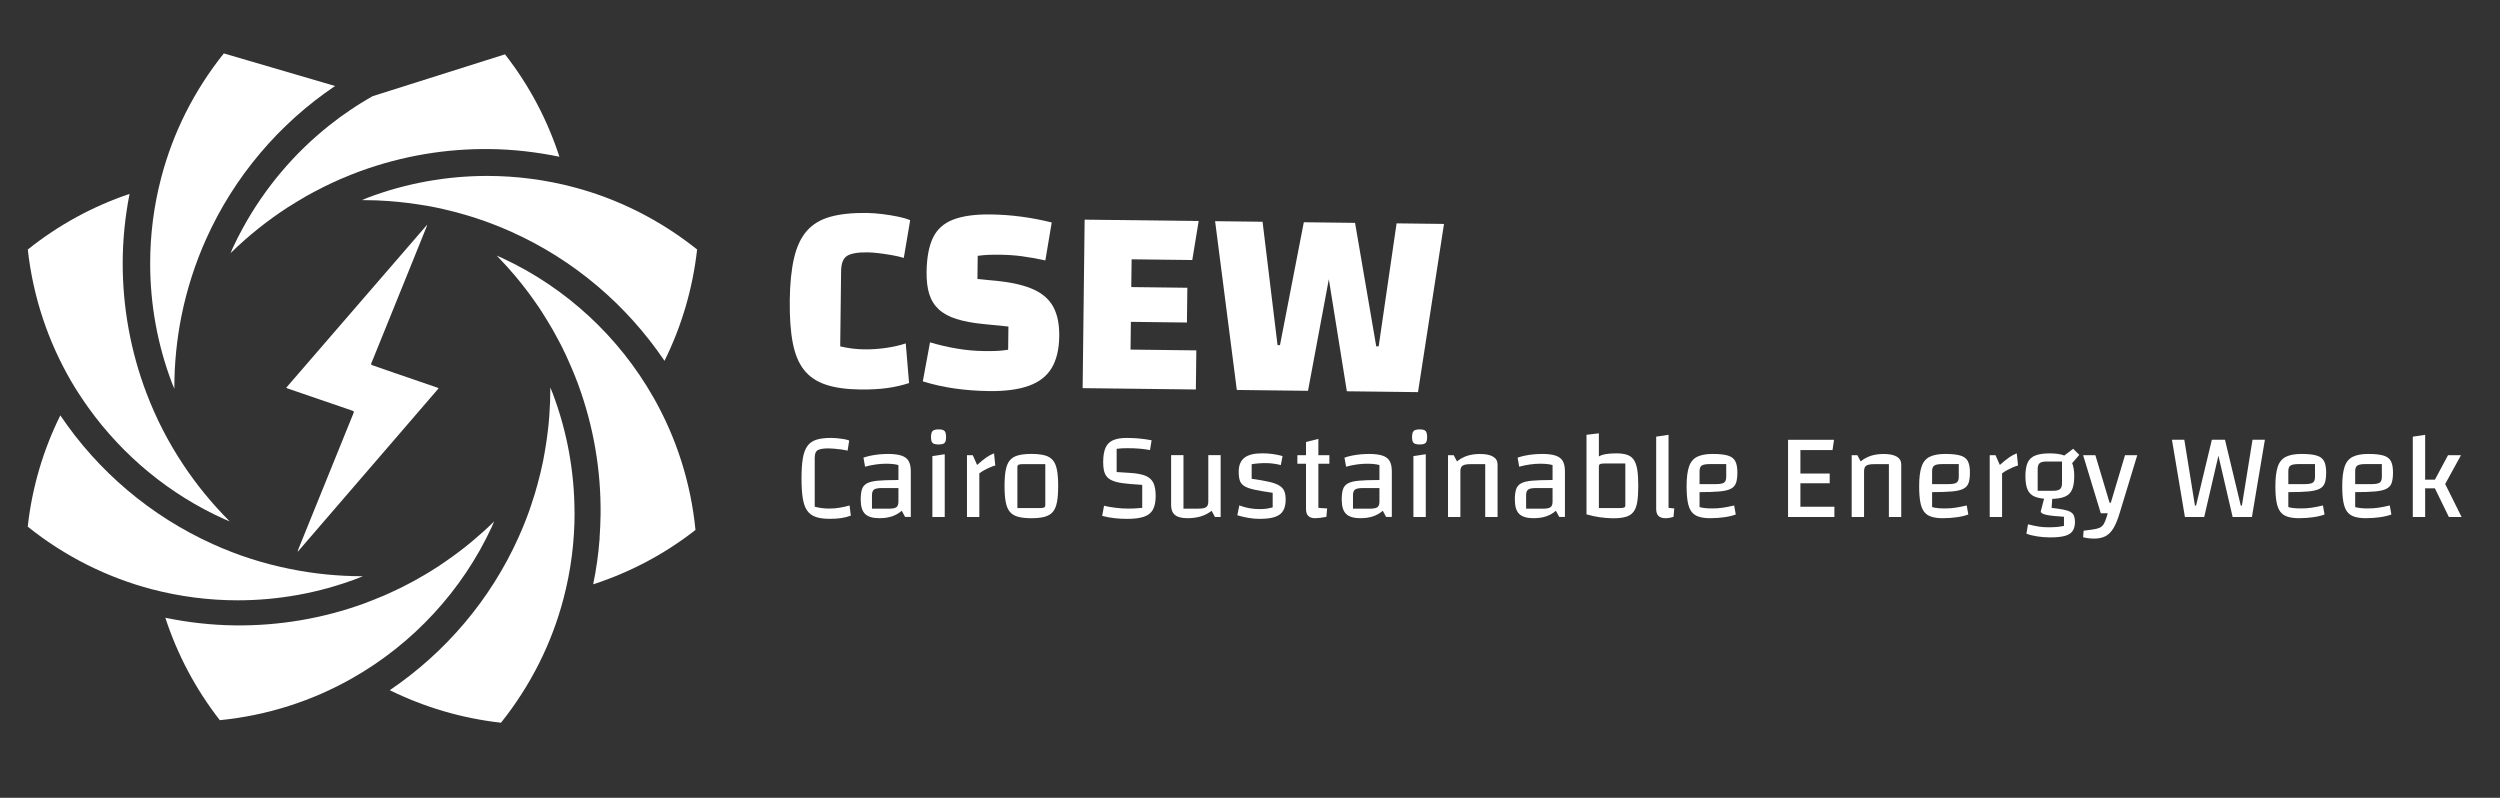 <?xml version="1.0" encoding="UTF-8"?>
<svg id="Layer_1" data-name="Layer 1" xmlns="http://www.w3.org/2000/svg" xmlns:xlink="http://www.w3.org/1999/xlink" viewBox="0 0 1172 374">
  <rect x="0" y="0" width="1172" height="374" fill="#333333" stroke="none"/>
  <defs>
    <style>
      .cls-1 {
        fill: #fff;
      }

      .cls-2 {
        clip-path: url(#clippath);
        fill: none;
      }
    </style>
    <clipPath id="clippath">
      <polygon class="cls-1" points="75.43 290.46 75.43 290.46 75.42 290.46 75.43 290.46"/>
    </clipPath>
  </defs>
  <polygon class="cls-1" points="156.99 94.26 156.98 94.26 156.99 94.26 156.99 94.26"/>
  <path class="cls-1" d="m236.74,25.47c11.51,14.73,19.98,30.99,25.51,48.01-10.75-2.21-21.67-3.47-32.6-3.6-20.6-.25-41.22,3.22-60.84,10.39l-.1.03-.38.15c-2.69.98-5.32,2.05-7.95,3.18l-.73.31h-.03c-2.66,1.17-5.29,2.39-7.89,3.69h-.03s-.7.37-.7.37c-2.54,1.26-5.04,2.62-7.55,4.01-.38.25-.76.46-1.11.68-2.22,1.26-4.38,2.59-6.51,3.95-.22.15-.6.34-1.08.65-9.3,6.06-18.21,13.11-26.44,21.17v.03h-.03c-.06.06-.16.15-.22.25.32-.75.62-1.51.94-2.23l.03-.03.16-.38c1.49-3.23,3.1-6.39,4.84-9.52,10.18-18.5,23.89-34.72,40.3-47.76l.03-.03.03-.03c.89-.71,1.88-1.43,2.86-2.17.73-.56,1.4-1.09,2-1.55.54-.37,1.14-.77,1.78-1.24,1.11-.77,2.19-1.55,3.24-2.26,1.62-1.11,3.27-2.17,4.92-3.19l.06-.03.19-.12c1.75-1.08,3.49-2.13,5.27-3.12"/>
  <path class="cls-1" d="m281.07,252.35c.26-3.68.43-7.37.48-11.05.25-20.57-3.23-41.22-10.4-60.81l-.03-.1-.12-.32c-.92-2.41-1.83-4.81-2.85-7.15-.49-1.2-1.04-2.34-1.5-3.42-.43-.95-.86-2-1.38-3.1l-.03-.06-.34-.7c-.21-.44-.43-.89-.65-1.3l-.12-.29s-.03-.03-.03-.06c-.03-.03-.03-.06-.03-.09l-.09-.16-.06-.13-.06-.13-.06-.13c-.28-.57-.55-1.14-.86-1.71l-.03-.03-.03-.09-.03-.03c-.43-.86-.86-1.71-1.36-2.57l-.03-.06-.03-.06-.09-.19-.28-.44v-.03c-.55-1.05-1.14-2.12-1.76-3.23l-.03-.03-.03-.06-.03-.06-.03-.06c-.77-1.33-1.57-2.73-2.47-4.16l-.03-.06c-.8-1.3-1.64-2.63-2.47-3.97l-.09-.13-.09-.13c-.37-.57-.84-1.3-1.36-2.1l-.28-.41-.03-.06-.09-.1-.03-.03-.09-.16-.06-.06-.03-.06-.43-.6-.03-.06c-.68-.99-1.36-1.97-2.11-2.99v-.03s-.03,0-.03,0l-.09-.16s-.03,0-.03-.03c-.62-.89-1.27-1.75-1.95-2.64-.43-.57-.78-1.02-.99-1.3-.62-.86-1.27-1.69-1.95-2.51l-.03-.03-.31-.38c-.74-.95-1.55-1.94-2.42-2.96l-.03-.03v-.03c-2.73-3.25-5.63-6.4-8.64-9.52-.06-.03-.09-.1-.16-.16.81.36,1.69.71,2.51,1.1,30.02,13.91,54.85,36.95,71.05,65.54l.06.1c10.55,18.62,17.36,39.59,19.55,61.86-14.69,11.51-30.93,19.95-47.94,25.48.1-.57.2-1.1.27-1.57.23-1.16.47-2.33.7-3.55v-.09s.03-.13.03-.13c.61-3.55,1.13-7.14,1.51-10.73.11-1.04.18-2.01.26-2.96.07-.79.18-1.6.25-2.49Z"/>
  <path class="cls-1" d="m231.69,244.39c-.16.34-.29.69-.45,1-.26.63-.49,1.16-.68,1.6-13.91,29.99-36.98,54.85-65.54,71.02-18.65,10.58-39.62,17.39-61.96,19.61-11.51-14.73-19.98-30.99-25.55-48.01,10.75,2.21,21.64,3.44,32.57,3.57,20.6.25,41.25-3.19,60.87-10.36,2.53-.95,5.03-1.96,7.5-3l.54-.21h.06s.06-.03.06-.03c1.33-.58,2.63-1.13,3.83-1.69l.1-.06.09-.03.16-.09c.89-.4,1.74-.8,2.6-1.2l.06-.03.09-.06.06-.03.22-.12.44-.21h.03s.35-.15.35-.15c.6-.28,1.14-.59,1.65-.83l.25-.12.13-.06.03-.03.19-.09.22-.12h.06s.03-.03.03-.03h.03s0-.03,0-.03c.63-.31,1.2-.62,1.78-.92.29-.12.63-.31,1.05-.55h.03s.06-.03.06-.03l.22-.12h.03s.03-.03.03-.03c.95-.52,1.93-1.08,2.95-1.63l.44-.25.03-.03c.13-.06.57-.31,1.05-.62.76-.4,1.49-.83,2.19-1.23v-.03s.51-.28.51-.28l.06-.06h.03c.25-.15.73-.43,1.27-.77,1.11-.68,2.22-1.39,3.33-2.1l.13-.09.13-.06.06-.03c1.02-.68,2.1-1.39,3.21-2.2l.06-.03.03-.03.06-.03c.92-.62,1.81-1.24,2.64-1.86h.03s.06-.03.1-.06c1.53-1.08,2.99-2.17,4.45-3.29l.29-.22.1-.09c.76-.59,1.56-1.21,2.32-1.8l.1-.09h.03s.32-.25.32-.25l.03-.03.06-.06.06-.06c1.02-.78,1.97-1.58,2.86-2.33v-.03c3.28-2.73,6.46-5.59,9.56-8.64l.22-.22Z"/>
  <g>
    <polygon class="cls-1" points="75.43 290.46 75.43 290.46 75.42 290.46 75.43 290.46"/>
    <g class="cls-2">
      <rect class="cls-1" x="75.42" y="290.46" width="0" height="0"/>
      <rect class="cls-1" x="75.42" y="290.46" width="0" height="0"/>
      <rect class="cls-1" x="75.42" y="290.46" width="0" height="0"/>
      <rect class="cls-1" x="75.42" y="290.46" width="0" height="0"/>
      <rect class="cls-1" x="75.42" y="290.46" width="0" height="0"/>
      <rect class="cls-1" x="75.42" y="290.46" width="0" height="0"/>
      <rect class="cls-1" x="75.42" y="290.46" width="0" height="0"/>
      <rect class="cls-1" x="75.42" y="290.46" width="0" height="0"/>
      <rect class="cls-1" x="75.42" y="290.46" width="0" height="0"/>
      <rect class="cls-1" x="75.42" y="290.46" width="0" height="0"/>
      <rect class="cls-1" x="75.42" y="290.46" width="0" height="0"/>
      <rect class="cls-1" x="75.43" y="290.46" width="0" height="0"/>
      <rect class="cls-1" x="75.43" y="290.46" width="0" height="0"/>
      <rect class="cls-1" x="75.43" y="290.46" width="0" height="0"/>
      <rect class="cls-1" x="75.43" y="290.46" width="0" height="0"/>
      <rect class="cls-1" x="75.43" y="290.46" width="0" height="0"/>
      <rect class="cls-1" x="75.43" y="290.46" width="0" height="0"/>
      <rect class="cls-1" x="75.43" y="290.46" width="0" height="0"/>
      <rect class="cls-1" x="75.43" y="290.46" width="0" height="0"/>
      <rect class="cls-1" x="75.43" y="290.46" width="0" height="0"/>
      <rect class="cls-1" x="75.43" y="290.46" width="0" height="0"/>
      <rect class="cls-1" x="75.43" y="290.46" width="0" height="0"/>
      <rect class="cls-1" x="75.43" y="290.46" width="0" height="0"/>
      <rect class="cls-1" x="75.43" y="290.46" width="0" height="0"/>
      <rect class="cls-1" x="75.43" y="290.46" width="0" height="0"/>
      <rect class="cls-1" x="75.43" y="290.46" width="0" height="0"/>
      <rect class="cls-1" x="75.43" y="290.46" width="0" height="0"/>
      <rect class="cls-1" x="75.43" y="290.46" width="0" height="0"/>
      <rect class="cls-1" x="75.43" y="290.46" width="0" height="0"/>
      <rect class="cls-1" x="75.43" y="290.46" width="0" height="0"/>
      <rect class="cls-1" x="75.43" y="290.46" width="0" height="0"/>
      <rect class="cls-1" x="75.43" y="290.46" width="0" height="0"/>
      <rect class="cls-1" x="75.43" y="290.46" width="0" height="0"/>
      <rect class="cls-1" x="75.43" y="290.46" width="0" height="0"/>
      <rect class="cls-1" x="75.43" y="290.46" width="0" height="0"/>
      <rect class="cls-1" x="75.43" y="290.46" width="0" height="0"/>
      <rect class="cls-1" x="75.43" y="290.46" width="0" height="0"/>
      <rect class="cls-1" x="75.43" y="290.46" width="0" height="0"/>
      <rect class="cls-1" x="75.43" y="290.46" width="0" height="0"/>
      <rect class="cls-1" x="75.43" y="290.46" width="0" height="0"/>
      <rect class="cls-1" x="75.43" y="290.46" width="0" height="0"/>
      <rect class="cls-1" x="75.43" y="290.46" width="0" height="0"/>
      <rect class="cls-1" x="75.43" y="290.46" width="0" height="0"/>
    </g>
  </g>
  <path class="cls-1" d="m107.74,244.45c-.63-.25-1.29-.5-1.92-.79l-.03-.03-.6-.25c-25.61-11.5-47.54-29.65-63.74-52.24-2.87-4.03-5.61-8.16-8.1-12.44l-.09-.16c-10.71-18.46-17.77-39.32-20.23-61.56,14.59-11.69,30.75-20.35,47.7-26.09-2.11,10.77-3.21,21.71-3.21,32.64,0,20.6,3.72,41.18,11.12,60.71,4.44,11.72,10.24,23.09,17.42,33.81v.03c6.17,9.26,13.33,18.02,21.49,26.21.06.06.13.13.19.16Z"/>
  <path class="cls-1" d="m157.08,40.32c-26.24,17.67-47.29,42.47-60.4,71.64-5.17,11.47-9.07,23.6-11.63,36.26-2.14,10.81-3.31,21.99-3.31,33.46v.57c-.35-.88-.76-1.73-1.07-2.58-6.87-18.05-10.27-37.08-10.27-56.14,0-13.61,1.73-27.19,5.23-40.42,5.45-20.76,15.25-40.52,29.3-58.07"/>
  <path class="cls-1" d="m326.8,116.98c-2.08,18.56-7.34,36.11-15.28,52.17-17.74-26.24-42.47-47.29-71.64-60.4-5.42-2.43-11-4.63-16.73-6.49h-.03c-.88-.32-1.73-.57-2.58-.82h-.03l-.03-.03c-.91-.28-1.83-.57-2.77-.82l-.06-.03h-.06l-.25-.06c-1.45-.44-2.87-.82-4.28-1.2-1.42-.38-2.96-.76-4.54-1.1h-.03l-.16-.06c-1.51-.35-3.06-.66-4.6-1.01h-.19s0-.03-.03-.03h-.13v-.03c-.66-.09-1.48-.28-2.46-.47l-.47-.09h-.03l-.16-.03h-.09l-.16-.03h-.06l-.09-.03c-.32-.03-.6-.09-.66-.09l-.09-.03h-.06c-1.13-.22-2.33-.41-3.59-.57l-.22-.03c-1.07-.19-2.17-.35-3.25-.47-.72-.09-1.32-.16-1.7-.19-1.01-.16-2.05-.25-3.12-.35l-.03-.03-.47-.03h-.03c-1.2-.13-2.43-.25-3.78-.32l-.09-.03c-4.22-.32-8.51-.47-12.82-.47h-.28c.85-.35,1.67-.72,2.52-1.07,18.05-6.84,37.14-10.27,56.21-10.27,13.58,0,27.16,1.76,40.39,5.23,20.73,5.45,40.52,15.28,58.07,29.3Z"/>
  <path class="cls-1" d="m269.36,240.42c0,13.58-1.73,27.16-5.23,40.36-5.45,20.73-15.25,40.48-29.27,58.03-18.53-2.08-36.07-7.34-52.14-15.25,26.21-17.74,47.26-42.5,60.36-71.64v-.03c1.2-2.61,2.3-5.29,3.37-8l.03-.06c.54-1.36,1.01-2.68,1.48-3.94v-.03l.03-.09v-.03l.09-.19c.32-.95.63-1.83.91-2.71l.03-.03.03-.13.03-.06.09-.32c.28-.85.54-1.64.76-2.36l.16-.47.03-.03v-.06c.38-1.13.76-2.33,1.1-3.62l.03-.06v-.09c.44-1.39.79-2.74,1.13-4.1.06-.19.19-.63.32-1.2.22-.85.44-1.7.63-2.46v-.06l.13-.54.03-.03v-.03c.06-.28.19-.79.32-1.45.28-1.26.57-2.55.85-3.84l.03-.16v-.13l.03-.09c.22-1.23.5-2.55.72-3.94v-.03c.22-1.13.38-2.27.54-3.31v-.03c.31-1.86.54-3.65.76-5.48l.06-.38v-.13c.13-.98.22-1.92.35-2.93v-.09l.03-.47.03-.09c.13-1.29.22-2.58.32-3.78.32-4.25.47-8.54.47-12.89v-.31c.35.88.72,1.73,1.07,2.61,6.84,18.05,10.27,37.11,10.27,56.18Z"/>
  <path class="cls-1" d="m170.18,270.09c-.85.35-1.73.72-2.58,1.07-18.05,6.84-37.11,10.27-56.18,10.27-13.58,0-27.16-1.76-40.39-5.23-20.73-5.48-40.52-15.28-58.03-29.3,2.05-18.56,7.34-36.14,15.28-52.17,17.67,26.24,42.47,47.29,71.61,60.4,11.47,5.2,23.6,9.11,36.26,11.63,10.9,2.21,22.18,3.37,33.74,3.37.09,0,.19-.03.28-.03Z"/>
  <path class="cls-1" d="m134.16,181.79c22.06-25.52,44.04-50.94,66.1-76.46-.11.39-.17.7-.29.98-2.72,6.76-5.45,13.51-8.18,20.27-5.24,12.95-10.49,25.9-15.73,38.84-.64,1.59-1.25,3.19-1.95,4.75-.34.77.07.92.64,1.12,3.46,1.19,6.91,2.41,10.37,3.6,6.66,2.29,13.33,4.57,20,6.86.15.05.28.16.51.29-22.01,25.53-43.97,51-65.93,76.48-.05-.02-.1-.05-.15-.07.12-.37.23-.75.37-1.11,7.99-19.73,15.99-39.46,23.99-59.19.53-1.31,1.05-2.62,1.59-3.92.59-1.41.59-1.4-.89-1.91-5.05-1.73-10.1-3.46-15.14-5.19-4.92-1.69-9.84-3.37-14.76-5.06-.12-.04-.24-.12-.54-.28Z"/>
  <g>
    <path class="cls-1" d="m426.16,179.58c-3.22,1.06-6.64,1.84-10.27,2.34-3.63.5-7.89.73-12.77.67-6.4-.08-11.74-.84-16.03-2.28-4.28-1.44-7.67-3.73-10.16-6.88-2.49-3.15-4.25-7.38-5.28-12.7-1.03-5.32-1.5-11.94-1.41-19.86.09-7.92.76-14.55,2.01-19.89,1.24-5.34,3.23-9.57,5.96-12.7,2.73-3.13,6.38-5.34,10.95-6.63,4.56-1.29,10.26-1.9,17.09-1.82,2.27.03,4.74.2,7.39.53,2.65.33,5.15.74,7.51,1.23,2.35.49,4.2,1.04,5.54,1.65l-2.99,17.66c-1.76-.53-3.7-.97-5.8-1.33-2.1-.36-4.12-.66-6.05-.89-1.94-.23-3.62-.36-5.05-.38-4.63-.06-7.86.5-9.69,1.65-1.83,1.16-2.76,3.55-2.8,7.17l-.42,35.26c1.93.45,3.82.78,5.67,1.02,1.85.23,3.7.36,5.56.38,3.45.04,6.91-.19,10.37-.7,3.46-.51,6.5-1.21,9.13-2.1l1.55,18.6Z"/>
    <path class="cls-1" d="m436,160.49c4.11,1.23,8.32,2.21,12.61,2.93,4.29.73,8.54,1.11,12.75,1.16,2.19.03,4.13,0,5.82-.06,1.68-.06,3.5-.25,5.44-.57l.13-10.87-11.49-1.15c-5.05-.48-9.32-1.27-12.8-2.37-3.49-1.09-6.27-2.6-8.35-4.52-2.08-1.92-3.57-4.3-4.46-7.13-.89-2.83-1.31-6.27-1.27-10.32.08-6.74,1.07-12.1,2.97-16.08,1.9-3.98,5.05-6.83,9.46-8.54,4.4-1.72,10.27-2.53,17.6-2.44,4.89.06,9.73.41,14.52,1.06,4.8.65,9.5,1.55,14.12,2.7l-2.99,17.79c-4.2-.89-7.9-1.55-11.1-1.97-3.2-.42-6.52-.65-9.98-.69-2.44-.03-4.4,0-5.88.06-1.48.07-3.06.22-4.75.45l-.13,10.87,10.35,1.01c6.73.76,12.17,2.1,16.32,4.05,4.15,1.95,7.15,4.68,9,8.2,1.85,3.52,2.75,8.02,2.68,13.49-.07,6.15-1.25,11.13-3.53,14.94-2.28,3.81-5.83,6.59-10.65,8.34-4.82,1.75-11.03,2.59-18.61,2.5-5.65-.07-11.06-.47-16.23-1.21-5.17-.74-10.15-1.85-14.94-3.34l3.38-18.29Z"/>
    <path class="cls-1" d="m530.15,150.87l-.15,13.02,30.84.37-.22,18.33-53.08-.63.94-78.99,53.46.64-3,18.29-28.44-.34-.16,13.02,26.29.32-.2,16.3-26.29-.32Z"/>
    <path class="cls-1" d="m569.65,103.69l22.24.27,7.02,57.85h1.14s11.18-57.62,11.18-57.62l16.68.2-14.72,78.82-33.37-.4-10.18-79.12Zm107.3,1.28l-12.19,78.86-33.36-.4-12.71-79.15,16.56.2,9.93,57.88h1.14s8.4-57.65,8.4-57.65l22.24.27Z"/>
  </g>
  <g>
    <path class="cls-1" d="m398.87,241.72c-1.43.54-2.92.93-4.46,1.16s-3.34.35-5.39.35c-2.7,0-4.91-.3-6.63-.9-1.72-.6-3.06-1.6-4.03-3.01-.97-1.41-1.64-3.34-2.03-5.79-.39-2.45-.58-5.53-.58-9.24s.2-6.9.61-9.36,1.11-4.38,2.11-5.79c1-1.41,2.4-2.4,4.2-2.98s4.1-.87,6.92-.87c.81,0,1.75.05,2.81.14,1.06.1,2.11.23,3.13.41,1.02.17,1.88.4,2.58.67l-.75,4.75c-.97-.23-2.03-.42-3.19-.58-1.16-.15-2.26-.27-3.3-.35-1.04-.08-1.89-.12-2.55-.12-2.24,0-3.86.26-4.87.78-1,.52-1.51,1.73-1.51,3.62v22.94c1,.27,2.09.48,3.27.64,1.18.15,2.38.23,3.62.23,1.62,0,3.23-.13,4.84-.41,1.6-.27,3.14-.62,4.61-1.04l.58,4.75Z"/>
    <path class="cls-1" d="m412.37,242.94c-3.17,0-5.44-.67-6.81-2-1.37-1.33-2.06-3.56-2.06-6.69,0-2.01.19-3.62.58-4.84.39-1.22,1.15-2.14,2.29-2.78,1.14-.64,2.83-1.06,5.07-1.27,2.24-.21,5.19-.32,8.86-.32h2.61v3.76h-9.44c-1.82,0-3.05.23-3.71.7s-.98,1.35-.98,2.67v6.31h7.76c1.82,0,3.04-.23,3.68-.7s.96-1.35.96-2.66v-17.09c-1.43-.43-3.38-.64-5.85-.64-1.51,0-3.09.12-4.75.35s-3.34.58-5.04,1.04l-.75-4.23c.96-.35,2.09-.66,3.36-.93,1.27-.27,2.63-.47,4.06-.61,1.43-.13,2.8-.2,4.11-.2,2.63,0,4.72.26,6.29.78,1.56.52,2.68,1.37,3.36,2.55.67,1.18,1.01,2.77,1.01,4.78v21.43h-2.67l-1.56-2.9c-1.39,1.2-2.93,2.08-4.61,2.63-1.68.56-3.6.84-5.76.84Z"/>
    <path class="cls-1" d="m440.05,208.36c-1.43,0-2.39-.24-2.87-.72-.48-.48-.72-1.4-.72-2.75s.25-2.34.75-2.84,1.45-.75,2.84-.75,2.27.25,2.75.75c.48.5.72,1.45.72,2.84s-.23,2.27-.7,2.75c-.46.48-1.39.72-2.78.72Zm-2.95,5.45l5.79-.87v29.43h-5.79v-28.56Z"/>
    <path class="cls-1" d="m456.04,213.4l2.03,4.58c1.74-1.58,3.22-2.79,4.46-3.62,1.24-.83,2.39-1.44,3.48-1.83l.58,5.68c-.81.23-1.68.55-2.61.95s-1.8.84-2.64,1.3-1.57.95-2.23,1.45v20.45h-5.79v-28.96h2.72Z"/>
    <path class="cls-1" d="m483.5,242.94c-2.51,0-4.59-.22-6.23-.67-1.64-.44-2.93-1.22-3.85-2.32s-1.57-2.64-1.94-4.61c-.37-1.97-.55-4.46-.55-7.47s.18-5.5.55-7.47c.37-1.97,1.01-3.5,1.94-4.61s2.21-1.87,3.85-2.32c1.64-.44,3.72-.67,6.23-.67s4.64.22,6.29.67c1.64.44,2.91,1.22,3.82,2.32.91,1.1,1.54,2.63,1.91,4.58.37,1.95.55,4.45.55,7.5s-.18,5.5-.55,7.47c-.37,1.97-1.01,3.5-1.94,4.61-.93,1.1-2.21,1.87-3.85,2.32-1.64.44-3.72.67-6.23.67Zm-6.55-4.75h10.31c1.12,0,1.86-.1,2.23-.29.37-.19.55-.58.55-1.16v-19.17h-10.31c-1.08,0-1.82.1-2.2.29-.39.19-.58.58-.58,1.16v19.17Z"/>
    <path class="cls-1" d="m517.56,237.09c1.54.39,3.35.71,5.42.96,2.06.25,4.04.38,5.94.38.96,0,1.92-.02,2.87-.06.95-.04,2.17-.13,3.68-.29v-10.77l-5.5-.41c-2.59-.19-4.71-.49-6.37-.9-1.66-.41-2.96-.98-3.91-1.74s-1.6-1.75-1.97-2.98c-.37-1.24-.55-2.8-.55-4.69,0-2.78.36-4.99,1.07-6.63.71-1.64,1.88-2.83,3.5-3.56,1.62-.73,3.77-1.1,6.43-1.1,2.01,0,3.96.09,5.85.26,1.89.17,3.84.46,5.85.84l-.75,4.58c-1.7-.31-3.38-.53-5.04-.67-1.66-.13-3.52-.2-5.56-.2-1.12,0-2.03.02-2.72.06-.7.04-1.47.12-2.32.23v10.89l6.43.41c3.05.19,5.44.65,7.15,1.36,1.72.72,2.93,1.83,3.65,3.33.71,1.51,1.07,3.55,1.07,6.14s-.43,4.78-1.27,6.34c-.85,1.56-2.25,2.68-4.2,3.36-1.95.68-4.59,1.01-7.91,1.01-2.05,0-4.02-.11-5.91-.32-1.89-.21-3.82-.57-5.79-1.07l.87-4.75Z"/>
    <path class="cls-1" d="m572.24,213.4v28.96h-2.66l-1.57-2.9c-1.54,1.2-3.23,2.08-5.07,2.63-1.83.56-3.93.84-6.28.84-2.63,0-4.56-.49-5.79-1.48-1.24-.98-1.85-2.52-1.85-4.61v-23.46h5.79v25.08h6.72c1.93,0,3.23-.23,3.91-.7s1.01-1.35,1.01-2.66v-21.72h5.79Z"/>
    <path class="cls-1" d="m580.7,221.16c0-2.97.89-5.16,2.67-6.55,1.78-1.39,4.54-2.09,8.28-2.09,1.74,0,3.39.11,4.95.32,1.56.21,3.12.53,4.66.96l-.81,4.23c-.97-.27-2.1-.49-3.39-.67-1.29-.17-2.52-.26-3.68-.26-1.24,0-2.42.05-3.56.14-1.14.1-2.15.22-3.04.38v6.84c3.36.46,6.08.94,8.17,1.42,2.09.48,3.69,1.07,4.81,1.77,1.12.7,1.89,1.56,2.32,2.61.43,1.04.64,2.36.64,3.94,0,2.16-.4,3.91-1.19,5.24-.79,1.33-2.08,2.3-3.85,2.9-1.78.6-4.15.9-7.13.9-1.7,0-3.42-.14-5.16-.43s-3.51-.7-5.33-1.25l.93-4.63c2.97,1.16,6.14,1.74,9.5,1.74,1.16,0,2.17-.06,3.04-.17s1.9-.33,3.1-.64v-6.84c-3.55-.5-6.39-.98-8.52-1.45-2.12-.46-3.72-1.03-4.78-1.71-1.06-.67-1.77-1.54-2.11-2.61-.35-1.06-.52-2.42-.52-4.08Z"/>
    <path class="cls-1" d="m608.21,217.39v-4h15v4h-15Zm8.34,25.55c-1.43,0-2.5-.36-3.22-1.07-.72-.71-1.07-1.8-1.07-3.27v-31.4l5.79-1.45v32.32c.54.04,1.12.09,1.74.15.62.06,1.41.11,2.37.14l-.35,3.94c-1.2.23-2.22.4-3.07.49-.85.1-1.58.14-2.2.14Z"/>
    <path class="cls-1" d="m637.87,242.94c-3.17,0-5.44-.67-6.81-2s-2.06-3.56-2.06-6.69c0-2.01.19-3.62.58-4.84.39-1.22,1.15-2.14,2.29-2.78,1.14-.64,2.83-1.06,5.07-1.27,2.24-.21,5.19-.32,8.86-.32h2.61v3.76h-9.44c-1.82,0-3.05.23-3.71.7s-.98,1.35-.98,2.67v6.31h7.76c1.82,0,3.04-.23,3.68-.7s.96-1.35.96-2.66v-17.09c-1.43-.43-3.38-.64-5.85-.64-1.51,0-3.09.12-4.75.35s-3.34.58-5.04,1.04l-.75-4.23c.96-.35,2.09-.66,3.36-.93,1.27-.27,2.63-.47,4.06-.61,1.43-.13,2.8-.2,4.11-.2,2.63,0,4.72.26,6.29.78,1.56.52,2.68,1.37,3.36,2.55.67,1.18,1.01,2.77,1.01,4.78v21.43h-2.67l-1.56-2.9c-1.39,1.2-2.93,2.08-4.61,2.63-1.68.56-3.6.84-5.76.84Z"/>
    <path class="cls-1" d="m665.56,208.36c-1.43,0-2.39-.24-2.87-.72-.48-.48-.72-1.4-.72-2.75s.25-2.34.75-2.84,1.45-.75,2.84-.75,2.27.25,2.75.75c.48.5.72,1.45.72,2.84s-.23,2.27-.7,2.75c-.46.48-1.39.72-2.78.72Zm-2.95,5.45l5.79-.87v29.43h-5.79v-28.56Z"/>
    <path class="cls-1" d="m678.83,242.36v-28.96h2.66l1.56,2.9c1.47-1.2,3.07-2.07,4.81-2.63,1.74-.56,3.73-.84,5.97-.84,2.7,0,4.75.41,6.14,1.25,1.39.83,2.09,2.06,2.09,3.68v24.62h-5.79v-24.79h-6.72c-1.89,0-3.19.23-3.88.7s-1.04,1.35-1.04,2.66v21.43h-5.79Z"/>
    <path class="cls-1" d="m719.03,242.94c-3.17,0-5.44-.67-6.81-2-1.37-1.33-2.06-3.56-2.06-6.69,0-2.01.19-3.62.58-4.84.39-1.22,1.15-2.14,2.29-2.78,1.14-.64,2.83-1.06,5.07-1.27,2.24-.21,5.19-.32,8.86-.32h2.61v3.76h-9.44c-1.82,0-3.05.23-3.71.7s-.98,1.35-.98,2.67v6.31h7.76c1.82,0,3.04-.23,3.68-.7s.96-1.35.96-2.66v-17.09c-1.43-.43-3.38-.64-5.85-.64-1.51,0-3.09.12-4.75.35-1.66.23-3.34.58-5.04,1.04l-.75-4.23c.96-.35,2.09-.66,3.36-.93,1.27-.27,2.63-.47,4.06-.61,1.43-.13,2.8-.2,4.11-.2,2.63,0,4.72.26,6.29.78,1.56.52,2.68,1.37,3.36,2.55.67,1.18,1.01,2.77,1.01,4.78v21.43h-2.67l-1.56-2.9c-1.39,1.2-2.93,2.08-4.61,2.63-1.68.56-3.6.84-5.76.84Z"/>
    <path class="cls-1" d="m743.76,203.84l5.79-.7v36.2l6.89,3.59c-2.36,0-4.5-.14-6.43-.43-1.93-.29-4.02-.74-6.26-1.36v-37.31Zm13.84,8.69c2.09,0,3.8.22,5.15.67,1.35.44,2.41,1.24,3.19,2.38.77,1.14,1.31,2.7,1.62,4.69.31,1.99.46,4.53.46,7.62s-.16,5.55-.49,7.5c-.33,1.95-.92,3.48-1.77,4.58-.85,1.1-2.03,1.87-3.53,2.32-1.51.44-3.44.67-5.79.67s-4.06-.19-5.47-.58c-1.41-.39-2.49-1.11-3.24-2.17-.75-1.06-1.27-2.59-1.54-4.58-.27-1.99-.41-4.57-.41-7.73s.15-5.87.46-7.88c.31-2.01.88-3.55,1.71-4.63.83-1.08,2.03-1.82,3.59-2.23,1.57-.41,3.58-.61,6.05-.61Zm4.34,4.75h-9.73c-1.04,0-1.75.1-2.11.29-.37.19-.55.58-.55,1.16v19.46h9.73c1,0,1.7-.09,2.09-.26.39-.17.58-.47.58-.9v-19.75Z"/>
    <path class="cls-1" d="m782.22,238.07c.35.04.76.09,1.25.15.48.06.96.11,1.42.14l-.35,3.94c-.77.23-1.46.4-2.06.49-.6.1-1.19.14-1.77.14-1.43,0-2.5-.36-3.22-1.07-.72-.71-1.07-1.8-1.07-3.27v-33.89l5.79-.87v34.23Z"/>
    <path class="cls-1" d="m801.92,242.94c-2.2,0-4.04-.23-5.5-.7-1.47-.46-2.62-1.25-3.45-2.37-.83-1.12-1.42-2.65-1.77-4.61s-.52-4.41-.52-7.39c0-3.82.37-6.84,1.1-9.04.73-2.2,2-3.76,3.79-4.66,1.8-.91,4.24-1.36,7.33-1.36s5.42.25,7.1.75c1.68.5,2.85,1.38,3.5,2.64.66,1.26.98,3.02.98,5.3,0,2.01-.2,3.62-.61,4.84-.41,1.22-1.22,2.14-2.43,2.78-1.22.64-2.99,1.06-5.33,1.27-2.34.21-5.45.32-9.36.32h-1.74v-3.76h9.38c1.89,0,3.18-.23,3.85-.7s1.01-1.35,1.01-2.67v-6.02h-7.7c-1.85,0-3.12.23-3.79.7-.68.46-1.01,1.35-1.01,2.66v16.8c.85.23,1.76.4,2.72.49.96.1,2.12.14,3.48.14,1.54,0,3.07-.11,4.58-.32,1.51-.21,3.32-.57,5.45-1.07l.75,4.23c-1.43.54-3.2.97-5.3,1.27s-4.28.46-6.52.46Z"/>
    <path class="cls-1" d="m844.03,226.55v11.01h15.93v4.81h-21.72v-36.2h21.55l-.7,4.81h-15.06v11.01h13.73v4.58h-13.73Z"/>
    <path class="cls-1" d="m868.07,242.36v-28.96h2.66l1.56,2.9c1.47-1.2,3.07-2.07,4.81-2.63,1.74-.56,3.73-.84,5.97-.84,2.7,0,4.75.41,6.14,1.25,1.39.83,2.09,2.06,2.09,3.68v24.62h-5.79v-24.79h-6.72c-1.89,0-3.19.23-3.88.7s-1.04,1.35-1.04,2.66v21.43h-5.79Z"/>
    <path class="cls-1" d="m910.94,242.94c-2.2,0-4.04-.23-5.5-.7-1.47-.46-2.62-1.25-3.45-2.37s-1.42-2.65-1.77-4.61c-.35-1.95-.52-4.41-.52-7.39,0-3.82.37-6.84,1.1-9.04.73-2.2,2-3.76,3.79-4.66,1.8-.91,4.24-1.36,7.33-1.36s5.42.25,7.1.75c1.68.5,2.85,1.38,3.5,2.64.66,1.26.98,3.02.98,5.3,0,2.01-.2,3.62-.61,4.84s-1.22,2.14-2.43,2.78c-1.22.64-2.99,1.06-5.33,1.27-2.34.21-5.45.32-9.36.32h-1.74v-3.76h9.38c1.89,0,3.18-.23,3.85-.7s1.01-1.35,1.01-2.67v-6.02h-7.7c-1.85,0-3.12.23-3.79.7-.68.46-1.01,1.35-1.01,2.66v16.8c.85.23,1.76.4,2.72.49.96.1,2.12.14,3.48.14,1.54,0,3.07-.11,4.58-.32,1.51-.21,3.32-.57,5.45-1.07l.75,4.23c-1.43.54-3.2.97-5.3,1.27s-4.28.46-6.52.46Z"/>
    <path class="cls-1" d="m935.5,213.4l2.03,4.58c1.74-1.58,3.22-2.79,4.46-3.62,1.24-.83,2.39-1.44,3.48-1.83l.58,5.68c-.81.23-1.68.55-2.61.95-.93.41-1.8.84-2.64,1.3-.83.46-1.57.95-2.23,1.45v20.45h-5.79v-28.96h2.72Z"/>
    <path class="cls-1" d="m960.93,233.9c-2.86,0-5.13-.33-6.81-.98-1.68-.66-2.87-1.76-3.56-3.3-.7-1.54-1.04-3.67-1.04-6.37s.35-4.83,1.04-6.37c.7-1.54,1.88-2.65,3.56-3.33,1.68-.68,3.95-1.01,6.81-1.01s5.17.34,6.84,1.01c1.66.68,2.85,1.79,3.56,3.33.71,1.55,1.07,3.67,1.07,6.37s-.35,4.78-1.04,6.34c-.7,1.56-1.88,2.67-3.56,3.33-1.68.66-3.97.98-6.86.98Zm11.82,10.72c0,1.78-.37,3.21-1.1,4.29-.73,1.08-1.94,1.85-3.62,2.32-1.68.46-3.95.7-6.81.7-2.09,0-4.12-.15-6.11-.46-1.99-.31-3.7-.73-5.13-1.27l.75-4.4c1.97.5,3.67.86,5.1,1.07,1.43.21,2.88.32,4.35.32,1.58,0,2.94-.05,4.08-.15,1.14-.1,2.25-.26,3.33-.49v-4.29c-3.94-.23-6.74-.54-8.4-.93-1.66-.39-2.49-.91-2.49-1.56l1.74-6.66h3.71l-.35,4.98c2.32.27,4.2.55,5.65.84,1.45.29,2.55.67,3.3,1.13.75.46,1.27,1.06,1.56,1.8s.44,1.66.44,2.78Zm-17.49-14.54h7.18c1.58,0,2.68-.26,3.3-.78.62-.52.93-1.46.93-2.81v-10.14h-7.18c-1.58,0-2.68.26-3.3.78s-.93,1.46-.93,2.81v10.14Zm15.12-11.76l-3.42-4.17,4.92-3.76,2.9,2.84-4.4,5.1Z"/>
    <path class="cls-1" d="m984.85,240.62l-8.28-27.23h5.74l6.66,22.3h.58l6.66-22.3h5.74l-8.28,27.23h-8.8Zm-3.24,11.87c-.85,0-1.73-.06-2.64-.17-.91-.12-1.71-.27-2.4-.46l.23-3.07,4-.52c1.47-.19,2.62-.47,3.45-.84.83-.37,1.49-.95,1.97-1.74.48-.79.94-1.9,1.36-3.33l.52-1.74h5.56c-.89,2.97-1.86,5.33-2.92,7.07-1.06,1.74-2.32,2.97-3.77,3.71s-3.24,1.1-5.36,1.1Z"/>
    <path class="cls-1" d="m1018.22,206.16h5.79l4.98,30.88h.52l7.41-30.88h4.81l-8.4,36.2h-9.04l-6.08-36.2Zm43.56,0l-6.08,36.2h-9.04l-8.4-36.2h4.81l7.41,30.88h.52l4.98-30.88h5.79Z"/>
    <path class="cls-1" d="m1077.94,242.94c-2.2,0-4.04-.23-5.5-.7-1.47-.46-2.62-1.25-3.45-2.37-.83-1.12-1.42-2.65-1.77-4.61-.35-1.95-.52-4.41-.52-7.39,0-3.82.37-6.84,1.1-9.04.73-2.2,2-3.76,3.79-4.66,1.8-.91,4.24-1.36,7.33-1.36s5.42.25,7.1.75c1.68.5,2.85,1.38,3.5,2.64.66,1.26.98,3.02.98,5.3,0,2.01-.2,3.62-.61,4.84-.41,1.22-1.22,2.14-2.43,2.78-1.22.64-2.99,1.06-5.33,1.27-2.34.21-5.45.32-9.36.32h-1.74v-3.76h9.38c1.89,0,3.18-.23,3.85-.7s1.01-1.35,1.01-2.67v-6.02h-7.7c-1.85,0-3.12.23-3.79.7-.68.46-1.01,1.35-1.01,2.66v16.8c.85.23,1.76.4,2.72.49.96.1,2.12.14,3.48.14,1.54,0,3.07-.11,4.58-.32,1.51-.21,3.32-.57,5.45-1.07l.75,4.23c-1.43.54-3.2.97-5.3,1.27s-4.28.46-6.52.46Z"/>
    <path class="cls-1" d="m1109.28,242.94c-2.2,0-4.04-.23-5.5-.7-1.47-.46-2.62-1.25-3.45-2.37s-1.42-2.65-1.77-4.61c-.35-1.95-.52-4.41-.52-7.39,0-3.82.37-6.84,1.1-9.04.73-2.2,2-3.76,3.79-4.66,1.8-.91,4.24-1.36,7.33-1.36s5.42.25,7.1.75c1.68.5,2.85,1.38,3.5,2.64.66,1.26.98,3.02.98,5.3,0,2.01-.2,3.62-.61,4.84-.41,1.22-1.22,2.14-2.43,2.78-1.22.64-2.99,1.06-5.33,1.27-2.34.21-5.45.32-9.36.32h-1.74v-3.76h9.38c1.89,0,3.18-.23,3.85-.7s1.01-1.35,1.01-2.67v-6.02h-7.7c-1.85,0-3.12.23-3.79.7-.68.46-1.01,1.35-1.01,2.66v16.8c.85.23,1.76.4,2.72.49.96.1,2.12.14,3.47.14,1.54,0,3.07-.11,4.58-.32,1.51-.21,3.32-.57,5.45-1.07l.75,4.23c-1.43.54-3.2.97-5.3,1.27s-4.28.46-6.52.46Z"/>
    <path class="cls-1" d="m1141.49,228.92h-4.58v13.44h-5.79v-37.65l5.79-.87v21.03h4.58l6.14-11.47h6.08l-7.41,13.5,7.7,15.47h-5.97l-6.55-13.44Z"/>
  </g>
</svg>
